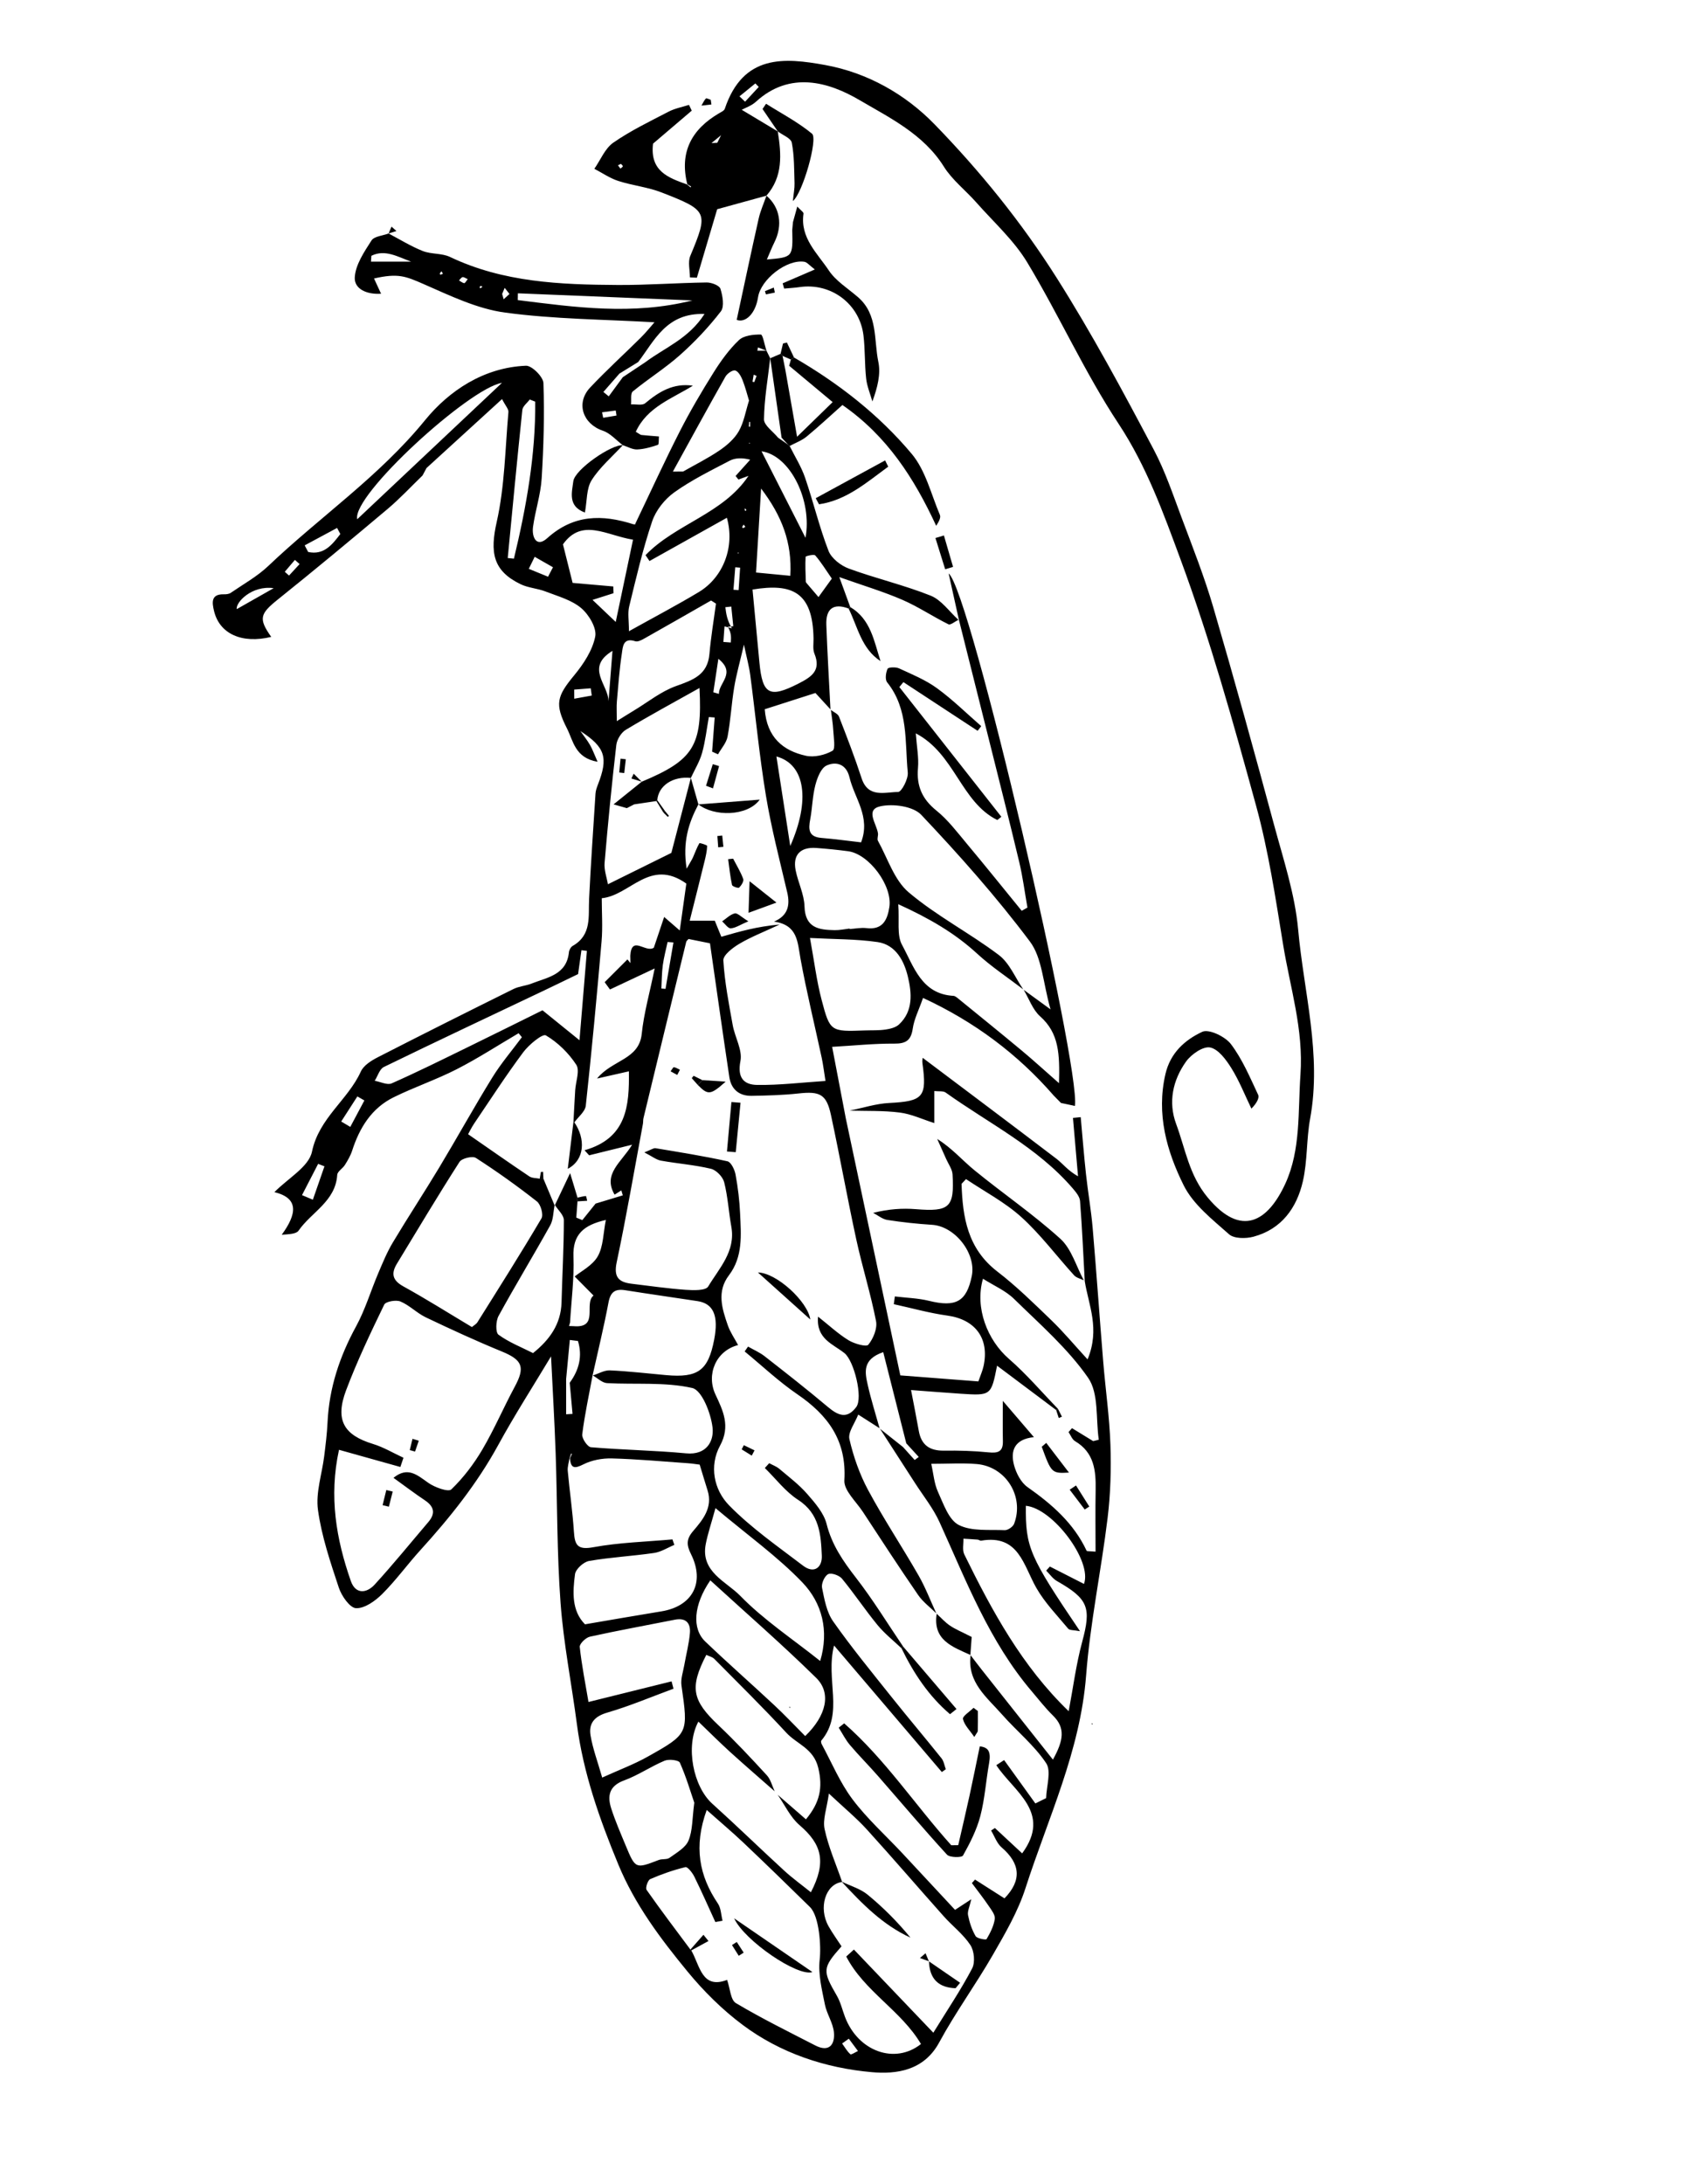 <?xml version="1.0"?>
<!-- Generator: Adobe Illustrator 16.0.4, SVG Export Plug-In . SVG Version: 6.00 Build 0)  -->
<svg
    xmlns="http://www.w3.org/2000/svg"
    xmlns:xlink="http://www.w3.org/1999/xlink"
    xmlns:svg="http://www.w3.org/2000/svg"
    xmlns:inkscape="http://www.inkscape.org/namespaces/inkscape"
    xmlns:sodipodi="http://sodipodi.sourceforge.net/DTD/sodipodi-0.dtd"
    xmlns:ns1="http://sozi.baierouge.fr"
    xmlns:dc="http://purl.org/dc/elements/1.1/"
    xmlns:cc="http://web.resource.org/cc/"
    xmlns:rdf="http://www.w3.org/1999/02/22-rdf-syntax-ns#"
    version="1.1"
    id="Layer_1"
    x="0px"
    y="0px"
    viewBox="0 0 612 792"
    style="enable-background:new 0 0 612 792;"
    xml:space="preserve"
  >
<g
    >
	<path
        style="fill-rule:evenodd;clip-rule:evenodd;"
        d="M153.289,172.408c-4.207,4.059-8.198,8.373-12.659,12.13   c-13.177,11.095-26.431,22.103-39.873,32.872c-6.449,5.167-7.036,6.923-2.362,13.529c-10.624,2.577-18.769-1.068-20.761-9.441   c-0.707-2.971-1.178-6.134,3.618-6.002c0.823,0.024,1.816-0.09,2.462-0.533c4.619-3.174,9.64-5.955,13.657-9.78   c18.704-17.805,40.194-32.406,56.797-52.792c8.76-10.756,21.4-19.16,36.64-19.776c2.125-0.084,6.252,4.018,6.332,6.29   c0.396,11.519,0.076,23.092-0.642,34.606c-0.365,5.87-2.316,11.625-3.128,17.489c-0.514,3.716,1.215,7.69,5.137,4.156   c9.59-8.644,19.938-8.663,31.198-5.077c0.582,0.185,1.308-0.073,0.695-0.025c5.595-11.669,10.671-22.77,16.209-33.634   c3.712-7.286,7.88-14.363,12.226-21.294c2.648-4.225,5.641-8.396,9.23-11.8c1.782-1.692,5.263-2.059,7.958-2.015   c0.706,0.012,1.35,3.801,2.021,5.855c-1.024-0.397-2.047-0.796-3.071-1.194c-0.073,0.395-0.147,0.79-0.221,1.185   c1.101,0,2.2,0,3.299,0c0.453,0.918,0.905,1.837,1.358,2.755l0.008-0.016c-0.848,7.377-2.156,14.747-2.263,22.135   c-0.032,2.198,3.306,4.445,5.098,6.669c1.207,0.838,2.413,1.675,3.619,2.513c0.206,0.161,0.406,0.33,0.597,0.506   c1.894,3.82,4.22,7.49,5.592,11.489c3.012,8.78,5.152,17.876,8.498,26.516c1.062,2.742,4.467,5.379,7.394,6.452   c9.778,3.587,20.02,5.957,29.676,9.816c3.897,1.559,6.735,5.761,10.06,8.759c-1.224,0.583-2.859,1.999-3.611,1.626   c-5.661-2.799-10.96-6.381-16.734-8.883c-6.883-2.983-14.126-5.136-22.863-8.232c1.848,5.058,2.907,7.961,3.968,10.862   c-0.195,0.185-0.396,0.36-0.607,0.526c-5.678-2.111-8.275,0.265-8.07,5.911c0.372,10.227,0.987,20.445,1.5,30.668   c-1.754-1.912-3.509-3.825-5.453-5.947c-6.246,2.001-12.422,3.98-18.394,5.895c0.774,10.186,6.626,15.041,14.948,16.871   c3.022,0.664,6.923-0.265,9.649-1.822c1.14-0.652,0.394-4.838,0.264-7.406c-0.124-2.47-0.561-4.926-0.861-7.388   c1.006,0.79,2.533,1.375,2.934,2.4c2.883,7.398,5.745,14.818,8.208,22.364c2.383,7.303,8.495,4.993,13.243,4.98   c1.247-0.002,3.736-4.731,3.506-7.08c-1.088-11.152,0.32-22.965-7.482-32.681c-0.818-1.019-0.49-3.489,0.15-4.902   c0.271-0.597,2.969-0.711,4.157-0.163c4.71,2.17,9.629,4.183,13.78,7.202c5.677,4.131,10.728,9.126,16.045,13.752   c-0.437,0.562-0.873,1.126-1.31,1.689c-8.976-5.885-17.95-11.771-26.927-17.657c-0.486,0.599-0.976,1.197-1.463,1.795   c12.332,15.679,24.665,31.357,36.998,47.036c-0.487,0.394-0.972,0.787-1.459,1.181c-13.245-6.547-15.414-24.021-29.574-31.43   c0.361,5.026,1.121,8.836,0.792,12.549c-0.575,6.524,1.495,11.265,6.673,15.442c4.201,3.389,7.565,7.866,11.069,12.054   c6.715,8.025,13.264,16.186,19.882,24.292c0.694-0.386,1.39-0.77,2.085-1.155c-0.978-5.518-1.688-11.098-2.984-16.539   c-3.637-15.246-7.505-30.436-11.302-45.642c-3.519-14.088-7.063-28.172-10.597-42.256c-1.131-5.105-2.264-10.208-3.711-16.732   c7.895,6.12,47.923,178.821,45.824,193.083c-1.711-0.364-3.389-0.721-5.065-1.075c-0.883-0.901-1.77-1.804-2.656-2.706   c-13.12-15.075-28.716-26.726-47.383-35.377c-1.524,4.374-3.227,7.65-3.729,11.102c-0.63,4.351-2.512,5.505-6.77,5.47   c-7.171-0.056-14.349,0.7-22.475,1.169c1.632,8.541,3.29,17.209,4.946,25.879c6.582,31.021,13.163,62.042,19.785,93.248   c9.864,0.762,18.987,1.466,28.317,2.187c0.766-2.23,1.521-3.876,1.893-5.605c2.154-10.028-3.054-16.872-13.106-18.261   c-6.554-0.905-12.98-2.727-19.465-4.138c0.127-0.937,0.252-1.872,0.379-2.808c4.145,0.505,8.387,0.607,12.413,1.596   c9.733,2.389,13.604,0.3,15.497-9.007c1.667-8.189-6.092-18.037-14.402-18.566c-5.43-0.347-10.861-0.925-16.236-1.764   c-1.801-0.279-3.427-1.679-5.133-2.566c5.598-1.404,10.596-1.736,15.533-1.339c12.1,0.975,13.984-0.597,13.255-12.63   c-0.112-1.869-1.465-3.667-2.27-5.487c-1.086-2.455-2.194-4.898-3.293-7.346c5.375,3.341,9.093,7.738,13.477,11.322   c10.301,8.42,21.364,15.96,31.197,24.874c4.057,3.678,5.745,9.967,8.51,15.07c-1.19-0.592-2.688-0.906-3.522-1.823   c-6.387-7.021-12.111-14.748-19.104-21.082c-5.97-5.408-13.351-9.261-20.107-13.802c-0.54,0.573-1.078,1.145-1.617,1.718   c0.396,12.091,2.142,23.458,12.989,31.802c6.976,5.365,13.31,11.604,19.665,17.727c4.308,4.15,8.153,8.782,13.06,14.128   c4.598-11.079,0.378-19.647-1.019-28.355c-0.533-9.697-0.956-19.402-1.711-29.082c-0.125-1.592-1.508-3.242-2.651-4.574   c-12.82-14.94-30.442-23.553-46.1-34.752c-0.892-0.638-2.443-0.354-4.122-0.549c0,4.619,0,8.705,0,11.62   c-4.286-1.36-8.308-3.28-12.505-3.814c-6.006-0.766-12.141-0.517-18.221-0.701c4.789-0.964,9.548-2.528,14.374-2.772   c12.331-0.626,13.763-2.103,12.04-14.489c-0.138-0.987,0.135-2.03,0.121-1.873c16.079,12.103,32.363,24.286,48.536,36.617   c2.279,1.737,4.01,4.194,7.798,6.335c-0.613-7.058-1.226-14.115-1.839-21.172c0.938-0.094,1.873-0.188,2.811-0.282   c0.629,6.894,1.167,13.799,1.914,20.681c0.707,6.512,1.858,12.982,2.42,19.504c1.387,16.115,2.497,32.254,3.818,48.375   c0.827,10.08,2.282,20.129,2.627,30.221c0.301,8.841,0.044,17.795-1.023,26.569c-2.322,19.081-6.327,38.003-7.801,57.131   c-2.106,27.342-13.808,51.686-21.997,77.113c-2.717,8.435-7.334,16.356-11.793,24.104c-6.207,10.788-13.596,20.913-19.519,31.842   c-5.58,10.297-15.638,11.531-24.4,10.759c-16.832-1.483-33.137-6.865-46.919-17.169c-7.373-5.513-14.12-12.204-19.974-19.329   c-9.812-11.942-19.076-24.23-25.126-38.884c-6.813-16.497-12.676-33.074-15-50.828c-1.917-14.646-4.832-29.204-5.922-43.904   c-1.336-18.03-1.15-36.169-1.782-54.255c-0.41-11.727-1.104-23.444-1.672-35.166c0.237-0.528,0.473-1.057-0.028,0.063   c0.288-1.197,0.152-0.634,0.017-0.071c-6.406,10.683-13.162,21.175-19.13,32.096c-7.682,14.057-17.548,26.367-28.251,38.137   c-4.739,5.213-8.895,10.985-13.874,15.941c-2.525,2.515-6.346,5.247-9.474,5.125c-2.236-0.087-5.255-4.438-6.25-7.441   c-3.064-9.239-6.247-18.617-7.567-28.193c-0.865-6.28,1.461-12.986,2.267-19.515c0.502-4.068,1.017-8.149,1.208-12.239   c0.583-12.473,4.382-23.862,10.353-34.796c3.32-6.08,5.32-12.87,8.046-19.285c1.604-3.771,3.173-7.609,5.267-11.112   c5.476-9.153,11.349-18.068,16.848-27.207c6.512-10.823,12.625-21.889,19.256-32.636c3.165-5.129,7.131-9.763,10.733-14.621   c-0.397-0.481-0.796-0.963-1.195-1.443c-7.456,4.38-14.733,9.111-22.419,13.043c-7.422,3.795-15.4,6.493-22.887,10.176   c-8.022,3.946-12.392,11.049-15.073,19.36c-0.586,1.82-1.6,3.535-2.621,5.173c-0.812,1.302-2.715,2.361-2.794,3.612   c-0.603,9.618-9.381,13.497-14.028,20.232c-0.833,1.206-3.317,1.271-6.106,1.486c5.423-7.415,6.396-13.277-2.656-15.448   c4.912-5.024,12.487-9.18,13.63-14.673c2.55-12.266,13.025-18.716,17.726-29.072c1.004-2.213,3.788-3.96,6.14-5.167   c16.35-8.381,32.784-16.602,49.247-24.758c2.003-0.993,4.416-1.127,6.521-1.958c5.749-2.274,12.735-3.13,13.58-11.361   c0.084-0.825,0.684-1.917,1.374-2.311c6.985-3.986,5.63-10.723,5.944-17.043c0.631-12.727,1.499-25.442,2.324-38.159   c0.071-1.102,0.459-2.216,0.866-3.26c3.802-9.756,2.75-13.532-6.354-19.435c1.171,1.667,2.465,3.263,3.479,5.02   c0.921,1.594,1.54,3.364,2.764,6.118c-8.211-1.403-8.811-7.585-11.102-12.079c-4.552-8.93-3.641-11.691,2.643-19.303   c3.369-4.081,6.613-9.019,7.606-14.026c0.612-3.082-2.317-7.993-5.118-10.341c-3.519-2.951-8.471-4.279-12.922-6.002   c-2.924-1.133-6.269-1.292-9.057-2.645c-10.103-4.896-11.117-11.58-8.64-22.575c2.917-12.946,3.061-26.523,4.244-39.842   c0.096-1.075-1.067-2.261-2.315-4.708c-9.526,8.697-18.462,16.857-27.4,25.015C154.245,170.609,153.767,171.509,153.289,172.408z    M264.04,227.279c0.659-0.069,1.317-0.139,1.976-0.208c-0.242-2.374-0.483-4.749-0.724-7.123c-0.718,0.075-1.437,0.15-2.154,0.225   c0.301,2.369,0.601,4.738,2.388,7.658c-0.897-0.233-1.795-0.464-2.693-0.697c-0.137,1.879-0.272,3.759-0.409,5.64   c0.896,0.067,1.79,0.135,2.685,0.202C265.247,231.261,265.386,229.546,264.04,227.279z M205.376,500.057c0,4.258,0,8.514,0,12.771   c0.775-0.047,1.549-0.094,2.324-0.141c-0.34-3.765-0.682-7.529-1.023-11.296c3.468-4.717,4.639-9.741,2.995-15.145   c-0.985-0.124-1.971-0.247-2.956-0.371C206.269,490.604,205.823,495.329,205.376,500.057z M328.775,523.361   c-2.78-10.994-5.561-21.988-8.363-33.063c-7.715,2.628-6.613,7.421-5.627,11.849c1.182,5.301,2.844,10.495,4.298,15.735   c-2.044-1.306-4.085-2.61-7.741-4.948c-1.224,3.155-3.781,6.395-3.201,8.907c1.471,6.362,3.706,12.746,6.801,18.493   c5.669,10.528,12.314,20.528,18.273,30.908c2.514,4.381,4.321,9.168,6.45,13.77c-2.222-2.202-4.849-4.126-6.591-6.659   c-6.84-9.941-13.432-20.056-20.049-30.15c-2.461-3.754-6.932-7.763-6.711-11.428c0.867-14.399-5.906-23.592-17.058-31.206   c-6.756-4.612-12.767-10.315-19.113-15.528c0.41-0.59,0.818-1.177,1.228-1.765c2.02,1.159,4.214,2.097,6.034,3.517   c7.695,6.009,15.392,12.028,22.859,18.318c3.675,3.097,6.971,4.655,10.367,0.076c2.52-3.399-0.819-16.727-4.251-19.507   c-4.077-3.303-10.366-5.117-9.611-13.259c4.014,3.176,7.294,6.247,11.044,8.552c2.09,1.283,6.468,2.516,7.188,1.633   c1.803-2.217,3.324-5.887,2.805-8.554c-1.94-9.955-5.012-19.685-7.166-29.605c-3.262-15.015-5.958-30.151-9.2-45.172   c-1.622-7.518-4.014-8.632-11.728-7.785c-5.645,0.619-11.356,0.769-17.041,0.864c-4.503,0.075-7.421-2.351-8.088-6.804   c-2.449-16.347-4.749-32.716-7.023-48.507c-2.829-0.566-5.306-1.062-7.761-1.562c-0.294,0.344-0.76,0.647-0.855,1.038   c-5.196,21.312-10.362,42.631-15.516,63.954c-0.158,0.657-0.068,1.371-0.193,2.04c-3.118,16.757-5.998,33.562-9.524,50.231   c-1.141,5.397,0.778,7.189,5.441,7.749c6.519,0.785,13.028,1.728,19.571,2.192c2.782,0.197,7.269,0.338,8.178-1.177   c3.991-6.653,10.012-12.742,8.409-21.679c-0.963-5.37-1.26-10.888-2.599-16.149c-0.5-1.965-2.865-4.414-4.801-4.876   c-5.951-1.42-12.127-1.87-18.168-2.959c-1.648-0.295-3.129-1.517-5.995-2.983c2.496-0.964,3.346-1.637,4.063-1.518   c8.72,1.45,17.462,2.837,26.087,4.742c1.305,0.289,2.612,3.03,2.941,4.816c0.859,4.672,1.444,9.435,1.652,14.184   c0.339,7.714,1.091,15.573-4.061,22.35c-4.486,5.902-2.493,12.086-0.404,18.119c0.862,2.487,2.437,4.729,3.733,7.169   c-8.087,2.089-11.605,10.688-8.208,17.936c2.729,5.823,5.522,11.434,1.667,18.527c-4.011,7.383-2.203,16.037,3.225,21.6   c8.023,8.226,17.674,14.904,26.875,21.924c4.066,3.102,6.991,0.6,6.811-3.608c-0.329-7.603-0.811-15.22-8.568-20.231   c-4.603-2.974-8.103-7.654-12.098-11.566c0.527-0.582,1.054-1.166,1.58-1.748c1.239,0.675,2.632,1.167,3.688,2.059   c3.463,2.925,7.139,5.701,10.097,9.09c2.84,3.252,6.033,6.905,7.039,10.896c1.909,7.576,5.963,13.451,10.62,19.446   c6.191,7.975,11.484,16.648,17.162,25.021c-0.195,0.209-0.401,0.404-0.618,0.591c-2.921-2.789-6.151-5.325-8.694-8.423   c-4.48-5.453-8.397-11.368-12.887-16.811c-1.002-1.217-3.885-2.224-5.026-1.633c-1.303,0.673-2.518,3.419-2.208,4.948   c0.847,4.184,1.656,8.807,4.022,12.17c6.641,9.438,13.991,18.386,21.192,27.422c5.958,7.475,12.147,14.765,18.121,22.226   c0.851,1.062,1.06,2.635,1.565,3.971c-0.48,0.339-0.961,0.677-1.442,1.015c-12.792-15.014-25.584-30.026-39.099-45.891   c-3.197,12.454,3.747,24.471-4.607,34.466c-0.204,0.243-0.071,0.951,0.128,1.321c3.64,6.717,6.618,13.938,11.161,19.98   c5.308,7.055,12,13.063,18.068,19.548c6.326,6.763,12.622,13.554,19.141,20.556c1.635-1.071,3.298-2.16,5.89-3.856   c-0.61,2.748-1.455,4.373-1.177,5.774c0.521,2.629,1.396,5.304,2.741,7.594c0.529,0.903,3.775,1.45,3.979,1.103   c1.331-2.27,2.615-4.765,2.985-7.321c0.208-1.431-1.196-3.234-2.171-4.668c-1.938-2.854-4.08-5.571-6.138-8.344   c0.38-0.422,0.759-0.842,1.14-1.264c3.66,2.335,7.32,4.668,10.681,6.811c6.353-6.539,5.795-12.597-1.045-18.486   c-1.734-1.494-2.562-4.04-3.806-6.103c0.46-0.307,0.92-0.613,1.379-0.92c3.309,3.076,6.618,6.152,9.888,9.191   c10.896-14.862-3.058-22.376-9.381-31.979c0.946-0.614,1.892-1.23,2.838-1.846c3.779,5.241,7.558,10.481,11.336,15.723   c1.3-0.644,2.6-1.289,3.898-1.933c0.121-4.305,1.958-9.754,0.01-12.682c-4.353-6.539-10.761-11.674-16.017-17.655   c-5.461-6.214-12.66-11.642-11.39-21.478c1.343,1.75,2.664,3.517,4.033,5.245c8.371,10.582,16.754,21.156,25.832,32.617   c3.84-6.925,4.623-11.495,0.006-15.994c-2.746-2.676-5.104-5.754-7.603-8.681c-15.488-18.139-23.853-40.141-33.544-61.455   c-2.293-5.043-5.89-9.499-8.914-14.206c-4.212-6.554-8.451-13.09-12.678-19.636c2.778,2.202,5.559,4.405,8.338,6.607   c1.414,1.571,2.83,3.145,4.245,4.718c0.493-0.369,0.985-0.739,1.479-1.109C331.791,526.65,330.283,525.006,328.775,523.361z    M208.134,480.877c9.333,0.784,3.544-8.214,7.188-11.109c-1.931-1.95-3.863-3.897-6.841-6.905c2.283-1.893,6.446-3.958,8.365-7.31   c2.048-3.577,1.975-8.368,2.941-13.194c-8.04,1.841-12.069,5.236-11.759,13.35c0.303,7.929-0.767,15.908-1.234,23.864   c-0.123,0.415-0.248,0.83-0.371,1.245C206.993,480.838,207.563,480.856,208.134,480.877z M247.822,170.977   c4.438-2.533,9.048-4.814,13.253-7.688c2.679-1.831,5.381-4.183,6.946-6.941c1.841-3.24,2.461-7.173,3.702-11.093   c-0.628-2.047-1.317-4.836-2.366-7.483c-0.533-1.347-1.536-3.151-2.654-3.43c-0.964-0.239-2.897,1.106-3.539,2.24   c-6.457,11.417-12.736,22.936-19.066,34.425C245.34,170.997,246.581,170.987,247.822,170.977z M282.119,650.793   c3.36,2.917,6.72,5.836,10.254,8.904c4.987-5.989,6.227-11.395,4.46-18.706c-1.703-7.041-7.739-8.54-11.573-12.69   c-8.461-9.156-17.353-17.919-26.132-26.779c-0.723-0.729-1.928-0.984-2.901-1.455c-6.121,11.894-5.123,16.508,4.383,25.496   c6.117,5.786,11.883,11.961,17.582,18.167c1.399,1.522,1.918,3.852,2.842,5.812c-5.387-4.743-10.83-9.425-16.144-14.25   c-3.857-3.503-7.542-7.196-11.534-11.027c-4.873,9.09-1.789,23.612,5.014,29.742c8.837,7.965,17.366,16.273,26.137,24.314   c3,2.752,6.329,5.146,9.664,7.831c5.683-10.936,4.049-17.35-4.122-24.351C286.711,658.941,284.722,654.51,282.119,650.793z    M215.07,498.75c2.07-0.654,4.169-1.939,6.206-1.848c6.808,0.31,13.595,1.114,20.389,1.725c11.58,1.04,15.259-1.676,17.413-12.855   c1.67-8.659-0.23-13.095-6.037-13.979c-8.744-1.331-17.502-2.569-26.237-3.955c-3.654-0.581-5.339,0.628-6.057,4.439   c-1.668,8.856-3.813,17.623-5.768,26.426c-1.317,7.125-2.86,14.223-3.762,21.4c-0.186,1.471,1.918,4.567,3.158,4.674   c11.493,0.977,23.059,1.13,34.538,2.213c7.518,0.709,10.138-4.537,9.578-9.364c-0.604-5.209-3.869-13.543-7.367-14.333   c-9.925-2.238-20.569-1.193-30.913-1.768C218.452,501.427,216.783,499.717,215.07,498.75z M238.116,290.464   c-2.683,0.4-5.366,0.802-8.049,1.202c-0.889,0.458-1.779,0.915-2.668,1.371c-1.333-0.379-2.667-0.758-4.811-1.366   c3.92-3.157,7.07-5.691,10.221-8.227l-0.012,0.013c18.819-7.874,22.049-12.96,20.962-33.99c-9.171,5.146-18.073,9.95-26.731,15.163   c-1.68,1.011-3.214,3.516-3.444,5.49c-1.648,14.224-3.049,28.48-4.255,42.749c-0.222,2.622,0.803,5.347,1.209,7.767   c8.146-4.026,15.344-7.582,23.013-11.372c2.085-8.01,4.581-17.6,7.077-27.19c0.913,3.203,1.828,6.405,2.741,9.607l-0.008-0.012   c-3.553,6.705-5.789,13.628-4.262,23.324c1.459-2.592,1.938-3.307,2.283-4.082c0.772-1.73,1.39-3.543,2.339-5.164   c0.107-0.184,2.826,0.669,2.815,0.988c-0.068,1.893-0.503,3.789-0.96,5.648c-1.707,6.955-3.47,13.897-5.369,21.467   c3.998,0,6.619,0,9.096,0c0.868,2.126,1.596,3.908,2.379,5.828c6.689-1.926,12.897-3.714,21.171-4.45   c-5.759,2.694-10.407,4.491-14.635,6.994c-2.395,1.418-5.916,4.102-5.802,6.033c0.459,7.864,1.999,15.68,3.398,23.468   c0.791,4.406,3.582,9.017,2.798,13.011c-1.193,6.089,1.241,8.601,6.089,8.667c8.052,0.111,16.118-0.879,24.766-1.444   c-0.572-3.548-0.857-6.011-1.376-8.424c-2.566-11.949-5.489-23.833-7.681-35.849c-1.104-6.042-0.945-12.301-9.624-13.507   c4.853-2.05,5.954-5.654,4.802-10.573c-2.73-11.663-5.774-23.288-7.726-35.087c-2.397-14.479-3.764-29.126-5.685-43.686   c-0.427-3.233-1.309-6.405-2.293-11.082c-1.467,6.307-2.77,10.847-3.538,15.477c-0.986,5.927-1.29,11.972-2.402,17.869   c-0.43,2.277-2.271,4.289-3.471,6.42c-0.711-0.323-1.423-0.646-2.135-0.968c0.311-4.127,0.621-8.254,0.931-12.381   c-0.707-0.055-1.414-0.11-2.121-0.166c-0.782,4.343-1.261,8.77-2.446,12.999c-0.886,3.161-2.686,6.065-4.077,9.084   c-6.495-0.712-11.774,2.786-12.182,8.072L238.116,290.464z M371.362,358.911c2.623,1.911,5.246,3.82,9.746,7.094   c-2.738-9.575-3.018-18.652-7.477-24.597c-12.094-16.127-25.566-31.298-39.434-45.957c-2.942-3.11-10.264-4.111-14.89-3.07   c-5.525,1.245-1.286,6.323-0.801,9.789c0.125,0.887-0.396,2.013-0.018,2.693c3.546,6.382,5.906,14.249,11.148,18.69   c10.086,8.545,22.126,14.743,32.725,22.749c3.87,2.925,5.947,8.226,8.84,12.444c-5.595-4.283-11.54-8.186-16.707-12.936   c-8.105-7.453-17.287-12.782-28.629-17.946c0.445,6.094-0.564,11.214,1.359,14.73c4.266,7.799,7.031,17.848,18.662,18.509   c0.606,0.035,1.237,0.583,1.761,1.008c7.698,6.268,15.418,12.507,23.048,18.856c4.111,3.42,8.059,7.038,13.484,11.799   c0.279-10.534,0.034-18.132-6.84-24.227C374.634,366.139,373.314,362.168,371.362,358.911z M206.62,528.698   c-0.237,1.549-0.794,3.128-0.656,4.642c0.671,7.366,1.759,14.7,2.237,22.076c0.317,4.887,1.32,6.666,7.057,5.613   c9.42-1.728,19.113-1.968,28.691-2.834c0.228,0.661,0.457,1.324,0.686,1.987c-2.441,1.009-4.803,2.559-7.336,2.928   c-7.844,1.144-15.802,1.553-23.602,2.904c-1.995,0.347-4.856,2.953-5.101,4.814c-0.861,6.504-1.228,13.246,3.621,18.158   c9.452-1.606,18.588-3.207,27.742-4.703c11.268-1.844,15.862-10.404,10.723-20.741c-1.624-3.267-1.803-5.374,0.769-8.372   c3.497-4.075,7.199-8.524,5.235-14.744c-0.931-2.95-1.813-5.914-2.861-9.346c-1.145-0.139-2.679-0.395-4.223-0.502   c-9.214-0.643-18.423-1.499-27.649-1.744c-3.447-0.091-7.269,0.611-10.31,2.152c-3.331,1.688-4.547,1.42-4.906-2.207   c0.254-0.52,0.507-1.039,0.761-1.56c-0.104-0.045-0.207-0.089-0.31-0.132C206.998,527.625,206.809,528.161,206.62,528.698z    M383.137,511.273c-7.041-5.279-14.082-10.56-21.426-16.066c-2.167,10.866-2.169,10.887-13.301,10.155   c-5.572-0.366-11.139-0.82-17.907-1.324c1,5.238,1.964,10.003,2.806,14.789c0.908,5.154,3.943,7.251,9.107,7.183   c5.388-0.069,10.807,0.075,16.164,0.616c3.422,0.346,5.332-0.169,5.241-4.046c-0.104-4.396-0.024-8.796-0.024-14.623   c4.156,4.847,7.392,8.622,11.281,13.159c-7.172,0.739-8.578,5.04-7.208,10.162c0.779,2.915,2.514,6.281,4.876,7.943   c8.85,6.223,16.778,13.097,21.461,23.113c0.091,0.193,0.808,0.094,3.232,0.304c0-7.526-0.11-14.92,0.03-22.309   c0.136-7.076-0.517-13.654-7.479-17.761c-1.061-0.625-1.578-2.169-2.349-3.287c0.417-0.476,0.833-0.949,1.248-1.425   c2.562,1.568,5.122,3.135,7.685,4.702c0.678-0.167,1.355-0.336,2.034-0.505c-1.121-7.594,0.062-16.783-3.855-22.439   c-7.376-10.652-17.518-19.447-26.888-28.626c-3.06-2.996-7.297-4.792-11.267-7.309c-3.042,10.524,1.603,22.288,9.435,29.075   c6.37,5.521,11.881,12.033,17.771,18.106C383.589,511.01,383.365,511.146,383.137,511.273z M250.466,706.922l0.315,0.312   c3.149,5.504,3.817,14.207,12.993,10.68c1.106,3.151,1.253,7.267,3.17,8.409c9.352,5.568,19.149,10.392,28.842,15.375   c4.991,2.566,7.126-0.311,6.747-4.688c-0.3-3.465-2.603-6.712-3.29-10.197c-1.055-5.355-2.492-10.949-1.881-16.225   c0.549-4.729-0.1-15.721-3.54-19.097c-7.943-7.8-15.93-15.559-24.008-23.218c-4.108-3.896-8.451-7.545-13.436-11.97   c-4.797,13.266-2.749,23.841,4.053,33.925c1.14,1.691,1.155,4.141,1.691,6.24c-0.87,0.156-1.742,0.313-2.612,0.47   c-2.525-5.504-4.959-11.052-7.638-16.479c-0.693-1.405-2.446-3.62-3.218-3.432c-4.358,1.06-8.646,2.554-12.763,4.349   c-0.895,0.39-1.821,3.196-1.324,3.904C239.701,692.611,245.125,699.739,250.466,706.922z M305.448,682.428   c-5.979,0.764-8.64,9.347-4.869,16.044c1.434,2.546,3.17,4.921,4.705,7.276c-6.97,7.865-6.962,8.81-1.68,17.941   c1.344,2.323,1.957,5.067,2.92,7.612c4.761,12.581,18.118,17.361,27.577,9.871c-7.11-12.091-20.608-19.151-27.104-31.726   c0.928-0.844,1.854-1.686,2.781-2.529c9.283,9.716,18.563,19.432,28.811,30.158c5.091-8.269,10.012-15.559,14.073-23.301   c1.151-2.194,0.768-6.345-0.627-8.475c-2.569-3.923-6.522-6.911-9.697-10.47c-9.345-10.475-18.483-21.135-27.927-31.518   c-3.705-4.074-8.006-7.605-13.713-12.96c-0.742,5.408-2.304,9.403-1.552,12.898c1.404,6.522,4.154,12.758,6.345,19.112   L305.448,682.428z M209.508,434.268c0,0.45,0,0.9,0,1.35c-0.149,1.963-0.297,3.926-0.446,5.889   c0.732,0.304,1.463,0.607,2.195,0.911c1.904-2.37,3.808-4.743,4.811-5.991c3.836-1.162,6.854-2.076,9.871-2.989   c-0.179-0.597-0.359-1.192-0.538-1.79c-0.814,0.512-1.626,1.024-2.439,1.536c-4.41-7.528,2.482-11.704,6.359-18.105   c-6.149,1.515-10.871,2.678-15.595,3.841c-0.56-0.611-1.119-1.222-1.679-1.832c15.37-4.366,16.276-16.104,16.097-28.619   c-3.28,0.742-6.674,1.51-11.549,2.613c5.476-6.799,15.247-6.792,16.209-16.189c0.762-7.43,2.858-14.723,4.699-23.733   c-6.824,3.209-11.523,5.421-16.224,7.631c-0.641-0.881-1.284-1.762-1.925-2.643c2.754-2.752,5.51-5.507,8.264-8.259   c0.367,0.444,0.733,0.89,1.101,1.335c-0.021-0.877-0.044-1.755-0.067-2.634c0.449-7.689,5.567-0.93,8.537-2.942   c1.063-3.16,2.297-6.831,3.75-11.15c2.063,1.783,3.323,2.873,5.659,4.895c0.983-6.995,1.805-12.859,2.386-17   c-13.241-9.415-20.352,4.314-30.682,5.309c0,5.222,0.379,10.468-0.067,15.643c-1.712,19.879-3.576,39.747-5.728,59.583   c-0.233,2.138-2.708,4.033-4.141,6.043l-0.332-0.177c0.209-3.827,0.396-7.656,0.632-11.483c0.193-3.136,1.758-7.124,0.391-9.222   c-2.761-4.24-6.713-8.109-11.04-10.66c-1.18-0.695-6.128,3.347-8.174,6.09c-6.224,8.342-11.894,17.1-17.73,25.729   c-1.068,1.58-1.9,3.319-2.3,4.029c7.886,5.458,15,10.452,22.217,15.294c0.993,0.666,2.497,0.573,3.763,0.833   c0.446,0,0.892,0,1.338,0c1.352,3.224,2.706,6.449,4.059,9.673c-0.498,2.431-0.438,5.171-1.586,7.238   c-6.128,11.022-12.697,21.8-18.745,32.864c-1.001,1.831-1.139,5.971-0.024,6.787c3.793,2.775,8.326,4.54,12.541,6.672   c5.952-4.783,10.117-10.444,10.333-18.393c0.268-9.946,0.838-19.89,0.838-29.835c0-1.816-2.101-3.634-3.23-5.45   c1.569-3.303,3.137-6.605,5.499-11.578C208.124,429.701,208.815,431.984,209.508,434.268z M142.743,535.868   c5.167-4.199,8.6-1.031,12.604,1.798c2.344,1.657,7.285,3.451,8.377,2.4c4.361-4.197,8.16-9.198,11.251-14.442   c4.343-7.37,7.723-15.3,11.79-22.842c3.821-7.085,2.75-9.669-4.756-12.744c-9.299-3.809-18.442-8.022-27.516-12.351   c-3.25-1.549-5.917-4.374-9.212-5.757c-1.605-0.674-5.345-0.006-5.895,1.131c-4.935,10.199-9.837,20.463-13.83,31.055   c-4.083,10.831-0.827,16.241,9.756,19.469c3.838,1.172,7.382,3.31,11.06,5.006c-0.377,1.114-0.756,2.229-1.134,3.342   c-7.312-2.047-14.624-4.093-22.256-6.229c-3.715,17.033-0.987,32.47,4.288,47.575c1.708,4.89,5.713,4.497,8.634,1.312   c6.73-7.343,13.009-15.099,19.479-22.682c2.669-3.13,2.138-5.631-1.253-7.896C150.395,541.515,146.81,538.792,142.743,535.868z    M171.193,481.196c0.7-0.598,1.573-1.054,2.024-1.773c7.83-12.491,15.73-24.941,23.214-37.638c0.785-1.332-0.26-5.043-1.646-6.132   c-7.125-5.595-14.524-10.874-22.139-15.779c-1.238-0.799-5.114,0.134-5.948,1.436c-7.792,12.151-15.189,24.557-22.694,36.892   c-2.183,3.587-1.663,6.053,2.34,8.259C154.562,470.99,162.512,476.009,171.193,481.196z M391.8,591.485   c-2.301-0.451-3.765-0.288-4.282-0.912c-4.006-4.812-8.484-9.405-11.558-14.784c-4.719-8.265-6.385-19.463-20.016-17.137   c-0.397,0.068-0.854-0.342-1.297-0.379c-1.71-0.146-3.425-0.23-5.139-0.338c0.074,1.915-0.458,4.126,0.313,5.699   c10.088,20.557,20.983,40.605,37.872,56.853c1.596-8.42,2.669-16.9,4.878-25.074c3.367-12.452,2.317-15.611-9.149-22.121   c-1.521-0.863-2.603-2.502-3.888-3.781c0.443-0.493,0.886-0.986,1.331-1.48c4.126,2.104,8.252,4.208,12.374,6.309   c3.092-8.284-11.312-27.448-21.088-28.328C372.014,561.05,373.381,564.27,391.8,591.485z M218.46,644.558   c6.126-2.781,11.471-4.771,16.391-7.521c14.998-8.388,14.852-8.489,12.363-25.892c-0.336-2.351,0.596-4.898,1.021-7.341   c0.676-3.892,1.717-7.746,2.044-11.662c0.297-3.565-1.437-5.63-5.468-4.829c-10.274,2.044-20.587,3.898-30.812,6.157   c-1.497,0.33-3.806,2.578-3.683,3.721c0.712,6.656,2.039,13.247,3.174,19.956c10.507-2.605,20.321-5.04,30.136-7.475   c0.234,0.887,0.47,1.772,0.704,2.659c-8.009,2.946-15.898,6.303-24.073,8.681c-4.736,1.378-6.75,4.013-6.017,8.311   C215.068,634.173,216.835,638.862,218.46,644.558z M235.622,203.431c-0.479-0.71-0.96-1.421-1.44-2.13   c10.957-11.378,28.153-14.949,37.353-28.75c-1.217,0.444-2.434,0.888-3.652,1.332c-0.343-0.432-0.684-0.866-1.027-1.298   c1.766-1.964,3.532-3.93,5.298-5.894c-2.897-0.745-5.433-0.687-7.449,0.365c-6.844,3.574-13.852,7.014-20.1,11.479   c-3.46,2.475-6.666,6.504-8.014,10.498c-3.404,10.085-5.808,20.521-8.339,30.883c-0.586,2.399-0.087,5.062-0.087,8.97   c9.301-5.184,17.453-9.46,25.332-14.193c8.924-5.359,13.156-16.448,10.198-26.949C254.249,193.02,244.936,198.226,235.622,203.431z    M257.682,573.039c-6.142,8.957-6.682,17.55-1.842,22.179c8.189,7.837,16.721,15.313,25.008,23.05   c3.881,3.624,7.527,7.499,11.258,11.238c7.68-7.387,9.581-15.597,3.999-21.084C283.849,596.372,270.852,585.076,257.682,573.039z    M293.842,340.116c1.517,8.276,2.387,15.474,4.212,22.423c3.051,11.615,3.307,11.547,15.716,11.103   c2.495-0.089,5.023,0.041,7.479-0.321c1.708-0.25,3.716-0.746,4.905-1.861c5.204-4.868,4.608-11.408,3.213-17.267   c-1.357-5.701-4.365-11.642-11.049-12.602C310.559,340.475,302.622,340.586,293.842,340.116z M259.555,546.852   c-1.542,5.626-2.789,9.264-3.519,13.003c-1.979,10.123,7.426,13.584,12.473,18.768c8.48,8.708,18.865,15.56,29.036,23.66   c3.273-10.988,0.703-21.021-6.472-28.495C282.064,564.402,271.285,556.715,259.555,546.852z M251.87,653.669   c-1.35-3.933-2.947-9.38-5.232-14.521c-0.412-0.928-3.968-1.361-5.524-0.711c-5.017,2.095-9.599,5.285-14.682,7.143   c-5.489,2.009-6.168,5.623-4.678,10.23c1.467,4.536,3.38,8.932,5.212,13.342c3.562,8.569,3.582,8.523,12.001,5.293   c1.242-0.477,2.956-0.085,3.94-0.8c2.524-1.835,5.784-3.64,6.864-6.241C251.29,663.751,251.105,659.39,251.87,653.669z    M308.225,336.698c0.006,0.058,0.012,0.115,0.017,0.172c2.039-0.128,4.115-0.566,6.111-0.328c5.875,0.703,7.557-2.968,8.282-7.627   c1.201-7.702-7.371-19.274-14.998-20.263c-3.818-0.497-7.655-0.892-11.495-1.17c-5.797-0.422-8.613,2.507-7.504,8.1   c0.875,4.402,3.086,8.681,3.213,13.058c0.228,7.864,5.196,8.544,10.966,8.641C304.615,337.312,306.422,336.906,308.225,336.698z    M223.761,261.484c2.955-1.83,4.583-2.864,6.235-3.857c5.031-3.028,9.768-6.887,15.189-8.835   c6.144-2.207,11.52-3.993,12.182-11.671c0.528-6.106,1.561-12.171,2.369-18.253c-0.593-0.375-1.188-0.75-1.781-1.124   c-7.942,4.535-15.869,9.094-23.839,13.577c-1.119,0.629-2.659,1.525-3.644,1.201c-4.491-1.478-4.524,2.121-4.88,4.437   c-0.881,5.749-1.298,11.573-1.805,17.374C223.623,256.218,223.761,258.129,223.761,261.484z M196.804,366.336   c5.031,4.071,8.412,6.807,13.419,10.858c1.032-12.438,1.859-22.417,2.688-32.397c-0.66-0.083-1.319-0.165-1.979-0.248   c-0.381,2.726-0.763,5.453-1.213,8.658c-3.928,1.895-8.388,4.073-12.87,6.203c-19.215,9.128-38.47,18.173-57.595,27.485   c-1.549,0.755-2.23,3.294-3.315,5.004c2.074,0.363,4.555,1.644,6.156,0.937c9.354-4.133,18.521-8.697,27.718-13.185   C179.388,374.979,188.924,370.227,196.804,366.336z M272.996,213.776c0.861,9.1,1.683,17.841,2.516,26.581   c1.104,11.558,3.708,12.82,14.093,7.538c4.729-2.407,8.382-4.702,5.844-10.898c-0.65-1.587-0.297-3.606-0.322-5.429   C294.892,214.586,287.291,211.409,272.996,213.776z M337.832,530.789c0.82,3.621,1.059,7.162,2.443,10.176   c1.996,4.35,3.896,10.136,7.529,11.99c4.68,2.389,11.026,1.643,16.673,1.894c1.138,0.049,3.004-1.23,3.42-2.322   c3.773-9.898-3.026-20.801-13.618-21.664C349.117,530.441,343.893,530.789,337.832,530.789z M222.492,212.655   c0.028,0.815,0.055,1.629,0.083,2.445c-2.34,0.743-4.679,1.488-7.617,2.422c2.995,2.847,5.594,5.317,8.412,7.997   c2.168-10.309,4.189-19.917,6.273-29.827c-9.654-1.538-18.517-8.013-25.415,1.69c1.221,4.872,2.32,9.26,3.502,13.98   C212.3,211.763,217.396,212.208,222.492,212.655z M312.381,305.442c3.547-9.295-2.425-16.01-4.209-23.569   c-1.137-4.818-4.82-5.881-8.303-4.3c-2.055,0.933-3.399,4.497-4.086,7.132c-1.048,4.021-1.087,8.292-1.861,12.399   c-0.679,3.605-0.639,6.337,4.024,6.725C302.859,304.238,307.748,304.913,312.381,305.442z M182.095,138.827   c-11.861,1.912-54.533,40.825-52.503,49.452C147.521,171.394,165.5,154.458,182.095,138.827z M286.706,208.79   c0.701-12.089-3.098-21.769-10.601-31.642c-0.679,11.231-1.274,21.093-1.839,30.449C279.455,208.096,282.746,208.41,286.706,208.79   z M194.163,145.638c-0.664-0.257-1.329-0.514-1.995-0.771c-0.926,1.258-2.536,2.444-2.678,3.785   c-1.885,17.887-3.566,35.795-5.299,53.698c0.75,0.074,1.498,0.146,2.248,0.22C190.941,183.844,194.332,164.975,194.163,145.638z    M281.663,274.303c1.703,11.009,3.286,21.235,5.021,32.456C293.944,290.376,292.25,277.163,281.663,274.303z M276.259,163.632   c5.559,10.931,10.491,20.63,15.954,31.37C294.706,181.666,286.777,165.179,276.259,163.632z M301.765,209.804   c-2.212-3.193-3.903-5.975-6.009-8.398c-0.446-0.514-3.479,0.216-3.497,0.486c-0.188,2.999-0.021,6.021,0.074,9.036   c0.007,0.198,0.184,0.412,0.327,0.581c1.417,1.668,2.844,3.33,4.267,4.994C298.391,214.475,299.854,212.448,301.765,209.804z    M123.465,193.639c-0.392-0.735-0.784-1.47-1.177-2.205c-3.921,2.107-7.841,4.215-11.763,6.323   c0.426,0.799,0.852,1.598,1.277,2.396C117.486,201.375,120.49,197.533,123.465,193.639z M85.903,220.864   c4.459-2.53,8.919-5.061,13.38-7.591C91.235,212.168,85.405,218.554,85.903,220.864z M222.19,236.002   c-10.021,6.106-1.425,12.314-1.434,18.298C221.221,248.367,221.686,242.435,222.19,236.002z M109.559,433.36   c1.313,0.553,2.625,1.105,3.939,1.66c1.402-4.035,2.803-8.07,4.205-12.105c-0.763-0.298-1.526-0.596-2.289-0.894   C113.461,425.801,111.511,429.581,109.559,433.36z M198.813,209.121c0.596-1.144,1.193-2.288,1.79-3.433   c-2.212-1.263-4.423-2.525-6.635-3.788c-0.712,1.454-1.423,2.908-2.135,4.362C194.159,207.216,196.486,208.169,198.813,209.121z    M123.78,406.668c1.098,0.65,2.197,1.302,3.295,1.952c1.704-3.196,3.407-6.392,5.111-9.589c-0.849-0.487-1.696-0.976-2.543-1.463   C127.688,400.601,125.733,403.634,123.78,406.668z M244.303,341.737c-0.706-0.053-1.411-0.107-2.118-0.161   c-0.596,2.806-1.359,5.59-1.741,8.425c-0.375,2.788-0.361,5.628-0.518,8.445c0.505,0.043,1.008,0.084,1.512,0.126   C242.394,352.961,243.348,347.35,244.303,341.737z M258.774,251.017c0.675,0.198,1.348,0.396,2.023,0.594   c-0.084-4.061,6.358-7.484-0.19-12.72C259.945,243.269,259.359,247.144,258.774,251.017z M208.296,250.052   c0.009,1.101,0.02,2.202,0.03,3.303c2.115-0.381,4.232-0.763,6.347-1.143c-0.122-0.877-0.245-1.753-0.367-2.628   C212.303,249.74,210.299,249.895,208.296,250.052z M307.924,739.245c-0.809,0.577-1.616,1.154-2.423,1.732   c0.966,1.335,1.792,2.829,2.994,3.899c0.32,0.282,1.802-0.743,2.751-1.169C310.139,742.221,309.031,740.732,307.924,739.245z    M266.077,213.84c0.623,0.047,1.245,0.094,1.869,0.142c0.184-2.715,0.368-5.431,0.553-8.144c-0.589-0.046-1.178-0.09-1.766-0.135   C266.514,208.416,266.295,211.128,266.077,213.84z M103.313,207.333c0.513,0.457,1.024,0.912,1.537,1.369   c1.277-1.389,2.556-2.777,3.834-4.164c-0.566-0.506-1.134-1.012-1.701-1.518C105.76,204.458,104.537,205.896,103.313,207.333z    M274.466,136.305c-0.35-0.148-0.699-0.298-1.048-0.448c-0.145,0.85-0.288,1.701-0.433,2.552c0.217,0.051,0.433,0.1,0.649,0.15   C273.912,137.807,274.189,137.056,274.466,136.305z M270.402,191.021c-0.207-0.265-0.413-0.532-0.617-0.797   c-0.187,0.283-0.411,0.55-0.536,0.858c-0.039,0.096,0.26,0.45,0.292,0.437C269.842,191.386,270.118,191.197,270.402,191.021z    M272.118,152.982c-0.104-0.007-0.208-0.013-0.311-0.019c-0.058,0.57-0.119,1.141-0.154,1.714c0,0.013,0.303,0.045,0.465,0.068   C272.118,154.158,272.118,153.57,272.118,152.982z M270.455,185.321c0.101-0.15,0.319-0.363,0.279-0.438   c-0.117-0.217-0.336-0.377-0.514-0.561c-0.027,0.186-0.104,0.384-0.064,0.557C270.191,185.04,270.351,185.173,270.455,185.321z    M271.758,160.88l0.332-0.074l-0.201-0.333L271.758,160.88z M267.559,200.501l0.34,0.236l0.012-0.46L267.559,200.501z"
    />
	<path
        style="fill-rule:evenodd;clip-rule:evenodd;"
        d="M249.329,66.792c-2.895-11.589,1.545-19.884,11.521-25.714   c0.769-0.45,1.853-0.935,2.088-1.637c6.666-19.871,21.653-18.547,36.423-15.861c15.319,2.788,29.058,10.566,39.718,21.539   c16.522,17.01,31.434,35.374,44.282,55.671c12.819,20.25,24.074,41.235,35.229,62.327c4.107,7.768,6.938,16.237,10.035,24.506   c4.043,10.799,8.3,21.561,11.532,32.611c7.657,26.181,14.916,52.482,22.026,78.818c3.39,12.553,7.587,25.16,8.748,37.985   c2.063,22.786,8.616,45.345,4.349,68.592c-1.372,7.481-0.94,15.326-2.631,22.708c-2.208,9.647-7.737,17.364-17.907,20.093   c-2.766,0.742-7.05,0.75-8.884-0.879c-6.043-5.366-12.992-10.786-16.45-17.745c-6.166-12.409-9.967-25.866-6.625-40.324   c1.793-7.758,7.127-12.439,13.382-15.351c2.372-1.106,8.303,1.727,10.373,4.459c4.15,5.48,6.908,12.058,9.868,18.357   c0.562,1.191-0.598,3.192-2.431,5.042c-2.381-4.921-4.397-10.068-7.271-14.682c-1.902-3.052-4.728-6.904-7.71-7.489   c-2.544-0.5-6.842,2.478-8.715,5.097c-4.818,6.736-6.553,14.697-3.601,22.648c3.347,9.017,4.678,18.516,11.431,26.646   c12.315,14.832,21.952,8.545,28.193-5.045c5.649-12.307,4.534-26.134,5.474-39.542c1.146-16.333-3.726-31.39-6.266-46.937   c-2.77-16.958-5.314-34.069-9.85-50.595c-8.248-30.058-16.643-60.195-27.444-89.386c-6.17-16.672-12.268-33.659-22.42-49.029   c-12.319-18.649-21.561-39.304-33.122-58.495c-4.852-8.053-12.187-14.625-18.498-21.777c-3.875-4.39-8.724-8.117-11.775-12.993   c-7.371-11.779-19.697-17.72-30.605-24.126c-11.167-6.559-25.257-10.685-37.605,0.642c-1.581,1.45-3.824,2.178-5.11,2.885   c4.212,2.524,8.647,5.182,13.082,7.838l-0.011-0.005c1.315,8.244,1.961,16.373-4.115,23.313l0.013-0.008   c-5.678,1.56-11.354,3.121-17.875,4.914c-2.1,7.077-4.733,15.958-7.366,24.838c-0.841-0.04-1.68-0.08-2.52-0.12   c0-2.612-0.8-5.559,0.129-7.783c6.666-15.952,6.379-16.469-10.375-23.001c-5.034-1.964-10.602-2.519-15.77-4.192   c-3.042-0.986-5.781-2.901-8.654-4.399c2.249-3.227,3.854-7.387,6.885-9.486c6.287-4.351,13.276-7.716,20.096-11.255   c2.262-1.174,4.891-1.644,7.351-2.437c0.332,0.698,0.664,1.396,0.996,2.093c-4.996,4.257-9.993,8.515-14.04,11.965   c-1.209,10.057,5.62,12.377,12.341,14.801c0.423,0.351,0.848,0.703,1.271,1.053c0.071-0.099,0.141-0.199,0.211-0.3   C250.264,67.356,249.796,67.074,249.329,66.792z M260.214,51.77c0.459-0.917,0.918-1.835,1.378-2.752   c-1.158,0.953-2.316,1.906-3.475,2.86C258.817,51.842,259.516,51.806,260.214,51.77z M275.256,31.519   c-0.41-0.423-0.821-0.845-1.23-1.268c-1.92,1.561-3.838,3.121-5.757,4.681c0.675,0.649,1.35,1.297,2.024,1.947   C271.947,35.09,273.602,33.305,275.256,31.519z M225.253,59.402c-0.354,0.184-0.712,0.367-1.068,0.55   c0.293,0.394,0.588,0.787,0.881,1.181c0.309-0.271,0.772-0.5,0.87-0.833C225.998,60.09,225.511,59.721,225.253,59.402z"
    />
	<path
        style="fill-rule:evenodd;clip-rule:evenodd;"
        d="M225.954,161.442c-2.396-1.801-4.541-4.35-7.237-5.256   c-7.283-2.448-9.928-10.027-4.622-15.672c5.895-6.274,12.3-12.066,18.413-18.136c1.904-1.891,3.584-4.006,4.921-5.516   c-18.095-1.046-36.313-1.102-54.213-3.52c-10.107-1.364-19.909-6.116-29.434-10.286c-6.724-2.944-9.345-4.054-18.099-2.081   c0.792,1.714,1.53,3.311,2.56,5.538c-5.272,0.341-9.807-1.778-9.541-5.989c0.292-4.583,3.42-9.192,6.057-13.314   c0.983-1.539,4.067-1.734,6.195-2.541l-0.013-0.011c4.122,2.157,8.112,4.651,12.414,6.355c3.099,1.229,6.931,0.743,9.895,2.157   c19.344,9.225,40.053,10.046,60.839,10.167c10.753,0.062,21.511-0.766,32.27-0.909c1.732-0.024,4.619,1.077,4.995,2.279   c0.809,2.573,1.5,6.458,0.155,8.199c-4.385,5.679-9.388,10.992-14.753,15.771c-5.393,4.804-11.602,8.681-17.201,13.272   c-0.89,0.729-0.454,3.075-0.629,4.674c1.743-0.096,4.055,0.491,5.131-0.406c4.974-4.138,10.125-7.394,17.306-6.37   c-7.587,4.726-16.611,7.743-20.71,16.723c1.274,0.732,1.644,1.107,2.05,1.152c2.11,0.228,4.229,0.372,6.344,0.545   c-0.109,1.056,0.044,2.898-0.372,3.039c-2.434,0.815-4.988,1.57-7.528,1.667c-1.711,0.066-3.466-0.989-5.201-1.543L225.954,161.442   z M184.818,106.598c-0.577-0.741-1.155-1.481-1.732-2.223c-0.308,0.74-0.615,1.48-0.922,2.221c0.185,0.64,0.371,1.28,0.556,1.92   C183.419,107.876,184.118,107.237,184.818,106.598z M224.717,135.461c-1.94,2.221-3.881,4.442-5.821,6.663   c0.646,0.533,1.292,1.067,1.938,1.6c1.704-2.32,3.409-4.641,5.114-6.961c2.746-1.827,5.493-3.655,8.239-5.482   c6.998-5.24,15.673-8.482,21.394-17.434c-13.851-0.462-18.114,9.622-24.064,17.428C229.25,132.67,226.983,134.065,224.717,135.461z    M187.875,106.359c-0.015,0.819-0.028,1.637-0.042,2.457c20.816,2.599,41.625,5.568,63.34,0.122   C229.558,108.057,208.716,107.208,187.875,106.359z M134.725,92.752c-0.048,0.706-0.096,1.411-0.145,2.117   c4.706,0,9.411,0,14.554,0C144.171,93.05,139.646,90.318,134.725,92.752z M218.405,149.503c0.138,0.661,0.276,1.324,0.414,1.985   c1.612-0.271,3.225-0.541,4.837-0.811c-0.094-0.608-0.188-1.214-0.281-1.822C221.719,149.07,220.062,149.287,218.405,149.503z    M169.686,101.219c-0.809-0.338-1.403-0.822-1.877-0.723c-0.492,0.102-0.865,0.767-1.291,1.188c0.629,0.357,1.233,0.896,1.9,0.992   C168.715,102.719,169.141,101.874,169.686,101.219z M160.682,99.247c-0.174-0.291-0.348-0.58-0.521-0.87   c-0.216,0.257-0.467,0.493-0.624,0.781c-0.048,0.087,0.205,0.468,0.253,0.455C160.097,99.532,160.386,99.38,160.682,99.247z    M174.508,103.664c-0.174,0.111-0.44,0.19-0.494,0.343c-0.05,0.145,0.125,0.367,0.202,0.556c0.271-0.186,0.543-0.371,0.815-0.556   C174.857,103.893,174.682,103.778,174.508,103.664z"
    />
	<path
        style="fill-rule:evenodd;clip-rule:evenodd;"
        d="M287.662,80.568c0.452-1.629,0.903-3.259,1.571-5.671   c1.209,1.333,2.337,2.041,2.26,2.572c-1.28,8.785,5.026,14.351,9.162,20.574c2.599,3.912,7.055,6.598,10.707,9.801   c7.165,6.287,5.616,15.417,7.278,23.377c0.918,4.401-0.285,9.245-2.162,14.355c-0.782-2.773-1.953-5.502-2.264-8.328   c-0.57-5.181-0.345-10.454-0.971-15.627c-1.381-11.45-11.8-19.179-23.152-17.519c-1.862,0.272-3.75,0.364-5.625,0.54   c-0.181-0.637-0.36-1.273-0.541-1.909c3.564-1.533,7.126-3.066,11.673-5.022c-1.901-1.426-2.798-2.646-3.852-2.801   c-6.37-0.935-15.74,6.375-16.747,12.865c-0.952,6.133-4.671,9.399-7.745,8.206c2.666-12.359,5.229-24.549,7.966-36.699   c0.641-2.846,1.872-5.56,2.832-8.334l-0.013,0.008c4.917,4.194,5.997,10.672,2.891,16.912c-0.936,1.882-1.696,3.852-2.731,6.227   c9.444-0.822,9.444-0.822,9.206-10.733C287.489,82.43,287.575,81.5,287.662,80.568z"
    />
	<path
        style="fill-rule:evenodd;clip-rule:evenodd;"
        d="M288.041,129.625c16.133,9.339,30.797,20.741,42.709,34.956   c5.041,6.017,7.027,14.621,10.219,22.126c0.401,0.947-0.308,2.366-1.347,3.951c-7.939-17.153-17.794-32.573-34.019-43.803   c-4.201,3.738-8.476,7.74-12.988,11.455c-1.778,1.465-4.085,2.287-6.149,3.403c-0.19-0.174-0.39-0.343-0.593-0.5   c-0.776-0.84-1.558-1.679-2.339-2.52c-1.372-9.599-2.746-19.2-4.118-28.799l-0.008,0.016c1.254-0.537,2.507-1.075,3.762-1.612   c0.249,0.241,0.489,0.49,0.718,0.745c0.331,1.657,0.664,3.319,0.998,4.98c1.278,7.298,2.558,14.597,4.267,24.344   c4.978-4.844,8.7-8.465,12.909-12.562c-6.396-5.339-11.088-9.255-15.78-13.173c0.208-0.752,0.414-1.505,0.622-2.257   C287.277,130.118,287.656,129.869,288.041,129.625z"
    />
	<path
        style="fill-rule:evenodd;clip-rule:evenodd;"
        d="M282.163,47.649c-1.846-2.708-3.691-5.415-5.537-8.122   c0.426-0.635,0.853-1.268,1.278-1.902c5.619,3.553,11.608,6.661,16.685,10.867c2.208,1.83-3.375,21.521-6.954,24.416   c0.278-2.801,0.661-4.631,0.604-6.446c-0.154-4.925-0.078-9.926-0.995-14.726c-0.312-1.629-3.317-2.743-5.092-4.093L282.163,47.649   z"
    />
	<path
        style="fill-rule:evenodd;clip-rule:evenodd;"
        d="M225.946,161.429c-3.847,4.18-8.326,7.959-11.312,12.683   c-1.919,3.038-1.644,7.463-2.439,11.734c-6.303-2.273-4.702-7.36-4.208-11.341c0.53-4.278,13.925-13.463,17.967-13.062   L225.946,161.429z"
    />
	<path
        style="fill-rule:evenodd;clip-rule:evenodd;"
        d="M322.219,169.213c-7.777,5.681-15.125,12.188-25.104,13.648   c-0.397-0.736-0.795-1.473-1.191-2.209c8.391-4.57,16.782-9.139,25.173-13.707C321.47,167.702,321.845,168.457,322.219,169.213z"
    />
	<path
        style="fill-rule:evenodd;clip-rule:evenodd;"
        d="M342.428,194.166c1.106,3.798,2.213,7.597,3.32,11.395   c-0.954,0.285-1.909,0.57-2.865,0.855c-1.177-3.775-2.354-7.55-3.531-11.325C340.377,194.783,341.402,194.474,342.428,194.166z"
    />
	<path
        style="fill-rule:evenodd;clip-rule:evenodd;"
        d="M258.087,37.881c-1.206,0.139-2.413,0.278-3.62,0.417   c0.518-0.885,0.938-1.861,1.615-2.599c0.188-0.205,1.147,0.303,1.754,0.483C257.918,36.75,258.003,37.314,258.087,37.881z"
    />
	<path
        style="fill-rule:evenodd;clip-rule:evenodd;"
        d="M283.17,128.298c0.293-1.246,0.586-2.494,0.88-3.741   c0.473-0.119,0.945-0.239,1.419-0.36c0.857,1.809,1.712,3.618,2.571,5.428c-0.383,0.244-0.762,0.493-1.134,0.747   c-1.002-0.443-2.008-0.884-3.015-1.326C283.659,128.789,283.419,128.54,283.17,128.298z"
    />
	<path
        style="fill-rule:evenodd;clip-rule:evenodd;"
        d="M281.105,106.09c-1.082,0.217-2.164,0.434-3.245,0.651   c-0.121-0.39-0.24-0.781-0.359-1.17c1.066-0.435,2.131-0.869,3.196-1.302C280.834,104.875,280.969,105.483,281.105,106.09z"
    />
	<path
        style="fill-rule:evenodd;clip-rule:evenodd;"
        d="M140.954,84.669c0.359-0.832,0.719-1.662,1.078-2.493   c0.595,0.53,1.19,1.061,1.785,1.591c-0.958,0.297-1.917,0.594-2.875,0.892L140.954,84.669z"
    />
	<path
        style="fill-rule:evenodd;clip-rule:evenodd;"
        d="M287.662,80.568c-0.087,0.932-0.172,1.862-0.259,2.794   C287.488,82.43,287.575,81.5,287.662,80.568z"
    />
	<polygon
        style="fill-rule:evenodd;clip-rule:evenodd;"
        points="396.445,624.979 396.109,625.33 395.986,624.9  "
    />
	<path
        style="fill-rule:evenodd;clip-rule:evenodd;"
        d="M153.279,172.402c0.915,0.004,1.828,0.009,2.742,0.015   C155.107,172.412,154.194,172.406,153.279,172.402z"
    />
	<path
        style="fill-rule:evenodd;clip-rule:evenodd;"
        d="M209.508,434.268c1.016-0.222,2.027-0.495,3.055-0.585   c0.099-0.009,0.298,1.119,0.451,1.721c-1.169,0.071-2.338,0.144-3.508,0.214C209.508,435.168,209.508,434.718,209.508,434.268z"
    />
	<path
        style="fill-rule:evenodd;clip-rule:evenodd;"
        d="M195.792,427.402c0.146-0.822,0.293-1.643,0.439-2.463   c0.261-0.011,0.522-0.021,0.783-0.03c0.039,0.83,0.078,1.662,0.115,2.493C196.685,427.402,196.238,427.402,195.792,427.402z"
    />
	<path
        style="fill-rule:evenodd;clip-rule:evenodd;"
        d="M306.244,624.896c14.812,12.964,25.752,29.601,38.843,44.196   c0.845-0.011,1.691-0.021,2.536-0.032c1.365-5.96,2.779-11.91,4.083-17.884c1.293-5.927,2.477-11.878,3.734-17.94   c3.138,0.354,4.119,1.924,3.367,6.156c-1.13,6.37-1.54,12.909-3.174,19.136c-1.311,4.994-3.74,9.769-6.282,14.299   c-0.449,0.799-4.821,0.763-5.815-0.321c-8.585-9.377-16.786-19.106-25.161-28.678c-3.283-3.752-6.826-7.278-10.043-11.083   c-1.6-1.892-2.73-4.18-4.073-6.287C304.921,625.937,305.582,625.415,306.244,624.896z"
    />
	<path
        style="fill-rule:evenodd;clip-rule:evenodd;"
        d="M327.645,597.068c6.447,7.544,12.896,15.09,19.344,22.634   c-0.782,0.624-1.563,1.248-2.346,1.871c-7.658-6.513-13.173-14.775-17.615-23.916C327.243,597.473,327.449,597.277,327.645,597.068   z"
    />
	<path
        style="fill-rule:evenodd;clip-rule:evenodd;"
        d="M339.807,585.163c1.599,1.456,3.058,3.116,4.833,4.309   c1.999,1.345,4.281,2.266,7.863,4.099c-0.071,0.958-0.273,3.737-0.476,6.518C345.492,597.129,338.32,594.69,339.807,585.163z"
    />
	<path
        style="fill-rule:evenodd;clip-rule:evenodd;"
        d="M293.958,478.463c-7.167-6.435-13.086-11.747-19.003-17.061   C281.716,461.523,293.048,471.953,293.958,478.463z"
    />
	<path
        style="fill-rule:evenodd;clip-rule:evenodd;"
        d="M268.646,399.86c-0.58,5.975-1.16,11.951-1.739,17.927   c-1.06-0.083-2.122-0.165-3.182-0.248c0.538-5.979,1.076-11.958,1.614-17.938C266.441,399.688,267.544,399.774,268.646,399.86z"
    />
	<path
        style="fill-rule:evenodd;clip-rule:evenodd;"
        d="M354.752,620.444c0,2.397,0.028,4.797-0.028,7.193   c-0.009,0.37-0.402,0.731-1.271,2.201c-1.647-2.429-3.632-4.309-4.11-6.515c-0.222-1.031,2.468-2.691,3.837-4.066   C353.704,619.653,354.229,620.05,354.752,620.444z"
    />
	<path
        style="fill-rule:evenodd;clip-rule:evenodd;"
        d="M254.793,391.663c2.528,0.166,5.054,0.332,8.447,0.555   c-5.507,4.9-6.373,4.937-10.08,1.219C253.705,392.845,254.25,392.253,254.793,391.663z"
    />
	<path
        style="fill-rule:evenodd;clip-rule:evenodd;"
        d="M272.711,527.822c-1.217-0.756-2.435-1.513-3.652-2.271   c0.261-0.506,0.522-1.012,0.783-1.518c1.295,0.628,2.588,1.256,3.881,1.885C273.386,526.554,273.048,527.188,272.711,527.822z"
    />
	<path
        style="fill-rule:evenodd;clip-rule:evenodd;"
        d="M243.273,388.472c0.54-0.706,0.942-1.55,1.2-1.509   c0.759,0.126,1.459,0.603,2.182,0.941c-0.324,0.626-0.649,1.253-0.973,1.88C244.962,389.392,244.242,389,243.273,388.472z"
    />
	<path
        style="fill-rule:evenodd;clip-rule:evenodd;"
        d="M254.793,391.663c-0.543,0.59-1.088,1.182-1.633,1.774   c-0.736-0.832-1.473-1.663-2.208-2.494c0.225-0.284,0.45-0.566,0.675-0.851C252.684,390.615,253.739,391.139,254.793,391.663z"
    />
	<path
        style="fill-rule:evenodd;clip-rule:evenodd;"
        d="M142.464,540.853c-0.463,1.828-0.926,3.656-1.391,5.483   c-0.759-0.184-1.518-0.368-2.277-0.553c0.45-1.832,0.898-3.662,1.347-5.493C140.917,540.478,141.69,540.665,142.464,540.853z"
    />
	<path
        style="fill-rule:evenodd;clip-rule:evenodd;"
        d="M151.918,522.417c-0.45,1.309-0.9,2.62-1.35,3.931   c-0.637-0.176-1.274-0.353-1.912-0.527c0.33-1.367,0.659-2.734,0.988-4.103C150.402,521.95,151.16,522.184,151.918,522.417z"
    />
	<path
        style="fill-rule:evenodd;clip-rule:evenodd;"
        d="M308.445,220.121c7.448,4.419,8.621,12.333,10.986,19.604   c-6.951-4.512-8.263-12.403-11.591-19.078C308.049,220.481,308.25,220.306,308.445,220.121z"
    />
	<path
        style="fill-rule:evenodd;clip-rule:evenodd;"
        d="M208.366,406.968c4.047,5.9,3.892,13.523-2.39,16.844   c0.687-5.673,1.374-11.347,2.06-17.019C208.034,406.791,208.366,406.968,208.366,406.968z"
    />
	<path
        style="fill-rule:evenodd;clip-rule:evenodd;"
        d="M305.49,682.364c3.108,1.51,6.635,2.507,9.235,4.639   c5.661,4.635,10.846,9.85,15.572,15.598c-10.008-4.58-17.532-12.244-24.849-20.173L305.49,682.364z"
    />
	<path
        style="fill-rule:evenodd;clip-rule:evenodd;"
        d="M336.988,711.198c3.771,2.589,7.54,5.179,11.312,7.768   c-0.547,0.656-1.095,1.312-1.643,1.969c-6.016-0.196-9.445-3.212-9.655-9.746L336.988,711.198z"
    />
	<path
        style="fill-rule:evenodd;clip-rule:evenodd;"
        d="M337.002,711.188c-1.086-0.4-2.17-0.8-3.256-1.199   c0.668-0.577,1.337-1.154,2.006-1.731c0.412,0.98,0.824,1.96,1.236,2.94L337.002,711.188z"
    />
	<path
        style="fill-rule:evenodd;clip-rule:evenodd;"
        d="M266.326,695.594c9.142,6.271,18.282,12.543,28.405,19.485   C289.395,716.895,270.044,703.673,266.326,695.594z"
    />
	<path
        style="fill-rule:evenodd;clip-rule:evenodd;"
        d="M250.466,706.922c1.575-1.784,3.149-3.57,4.724-5.355   c0.61,0.751,1.221,1.501,1.83,2.252c-2.081,1.139-4.161,2.275-6.24,3.414C250.781,707.234,250.466,706.922,250.466,706.922z"
    />
	<path
        style="fill-rule:evenodd;clip-rule:evenodd;"
        d="M267.279,704.169c0.837,1.287,1.672,2.575,2.509,3.861   c-0.597,0.383-1.194,0.766-1.792,1.149c-0.818-1.299-1.636-2.598-2.453-3.896C266.123,704.912,266.701,704.54,267.279,704.169z"
    />
	<path
        style="fill-rule:evenodd;clip-rule:evenodd;"
        d="M379.546,523.201c2.648,3.457,5.296,6.915,8.246,10.766   c-6.238,0.341-6.38,0.192-9.874-9.366C378.461,524.135,379.004,523.667,379.546,523.201z"
    />
	<path
        style="fill-rule:evenodd;clip-rule:evenodd;"
        d="M393.51,547.353c-1.819-2.396-3.638-4.789-5.457-7.185   c0.765-0.51,1.529-1.021,2.293-1.53c1.607,2.548,3.214,5.096,4.82,7.644C394.614,546.639,394.062,546.995,393.51,547.353z"
    />
	<path
        style="fill-rule:evenodd;clip-rule:evenodd;"
        d="M383.806,510.862c0.479,0.945,0.96,1.891,1.439,2.836   c-0.384,0.162-0.77,0.324-1.154,0.485c-0.317-0.97-0.633-1.94-0.952-2.91C383.365,511.146,383.589,511.01,383.806,510.862z"
    />
	<path
        style="fill-rule:evenodd;clip-rule:evenodd;"
        d="M253.368,291.681c7.415-0.578,14.83-1.157,22.245-1.735   c-4.493,6.159-16.646,6.199-22.252,1.723L253.368,291.681z"
    />
	<path
        style="fill-rule:evenodd;clip-rule:evenodd;"
        d="M271.92,319.541c4.153,3.297,6.18,4.907,9.752,7.742   c-4.022,1.469-7.07,2.583-10.119,3.695C271.657,327.732,271.762,324.487,271.92,319.541z"
    />
	<path
        style="fill-rule:evenodd;clip-rule:evenodd;"
        d="M265.962,311.359c1.263,2.442,2.737,4.808,3.663,7.372   c0.292,0.807-0.686,2.344-1.489,3.134c-0.3,0.293-2.462-0.44-2.576-0.964c-0.666-3.078-0.976-6.231-1.407-9.358   C264.756,311.481,265.359,311.421,265.962,311.359z"
    />
	<path
        style="fill-rule:evenodd;clip-rule:evenodd;"
        d="M271.477,334.068c-3.066,1.304-4.707,2.465-6.399,2.545   c-0.992,0.048-2.066-1.623-3.104-2.52c1.509-1.021,2.909-2.486,4.568-2.889C267.491,330.975,268.861,332.473,271.477,334.068z"
    />
	<path
        style="fill-rule:evenodd;clip-rule:evenodd;"
        d="M256.127,284.921c0.818-2.608,1.636-5.217,2.453-7.827   c0.761,0.231,1.52,0.463,2.28,0.693c-0.735,2.694-1.47,5.388-2.205,8.081C257.812,285.554,256.971,285.237,256.127,284.921z"
    />
	<path
        style="fill-rule:evenodd;clip-rule:evenodd;"
        d="M262.008,302.961c0.141,1.364,0.28,2.729,0.42,4.094   c-0.628,0.059-1.256,0.119-1.883,0.179c-0.101-1.361-0.201-2.723-0.303-4.084C260.832,303.087,261.421,303.024,262.008,302.961z"
    />
	<path
        style="fill-rule:evenodd;clip-rule:evenodd;"
        d="M224.647,280.107c0.155-1.672,0.312-3.344,0.467-5.017   c0.637,0.074,1.276,0.146,1.913,0.22c-0.187,1.668-0.376,3.336-0.563,5.004C225.859,280.245,225.252,280.177,224.647,280.107z"
    />
	<path
        style="fill-rule:evenodd;clip-rule:evenodd;"
        d="M232.809,283.445c-1.252-0.384-2.503-0.77-3.755-1.154   c0.276-0.58,0.55-1.158,0.826-1.738c0.972,0.968,1.944,1.938,2.917,2.905L232.809,283.445z"
    />
	<path
        style="fill-rule:evenodd;clip-rule:evenodd;"
        d="M238.442,290.155c0.936,1.313,1.871,2.626,2.806,3.94   c-0.178,0.195-0.367,0.38-0.567,0.553c-0.854-1.396-1.708-2.792-2.564-4.187C238.116,290.464,238.442,290.155,238.442,290.155z"
    />
	<path
        style="fill-rule:evenodd;clip-rule:evenodd;"
        d="M241.249,294.095c0.483,0.573,0.969,1.142,1.429,1.734   c0.013,0.017-0.395,0.395-0.404,0.387c-0.543-0.509-1.066-1.039-1.591-1.568C240.882,294.476,241.07,294.291,241.249,294.095z"
    />
	<polygon
        style="fill-rule:evenodd;clip-rule:evenodd;"
        points="286.255,618.966 286.722,618.965 286.526,619.357  "
    />
</g
  >
</svg
>
